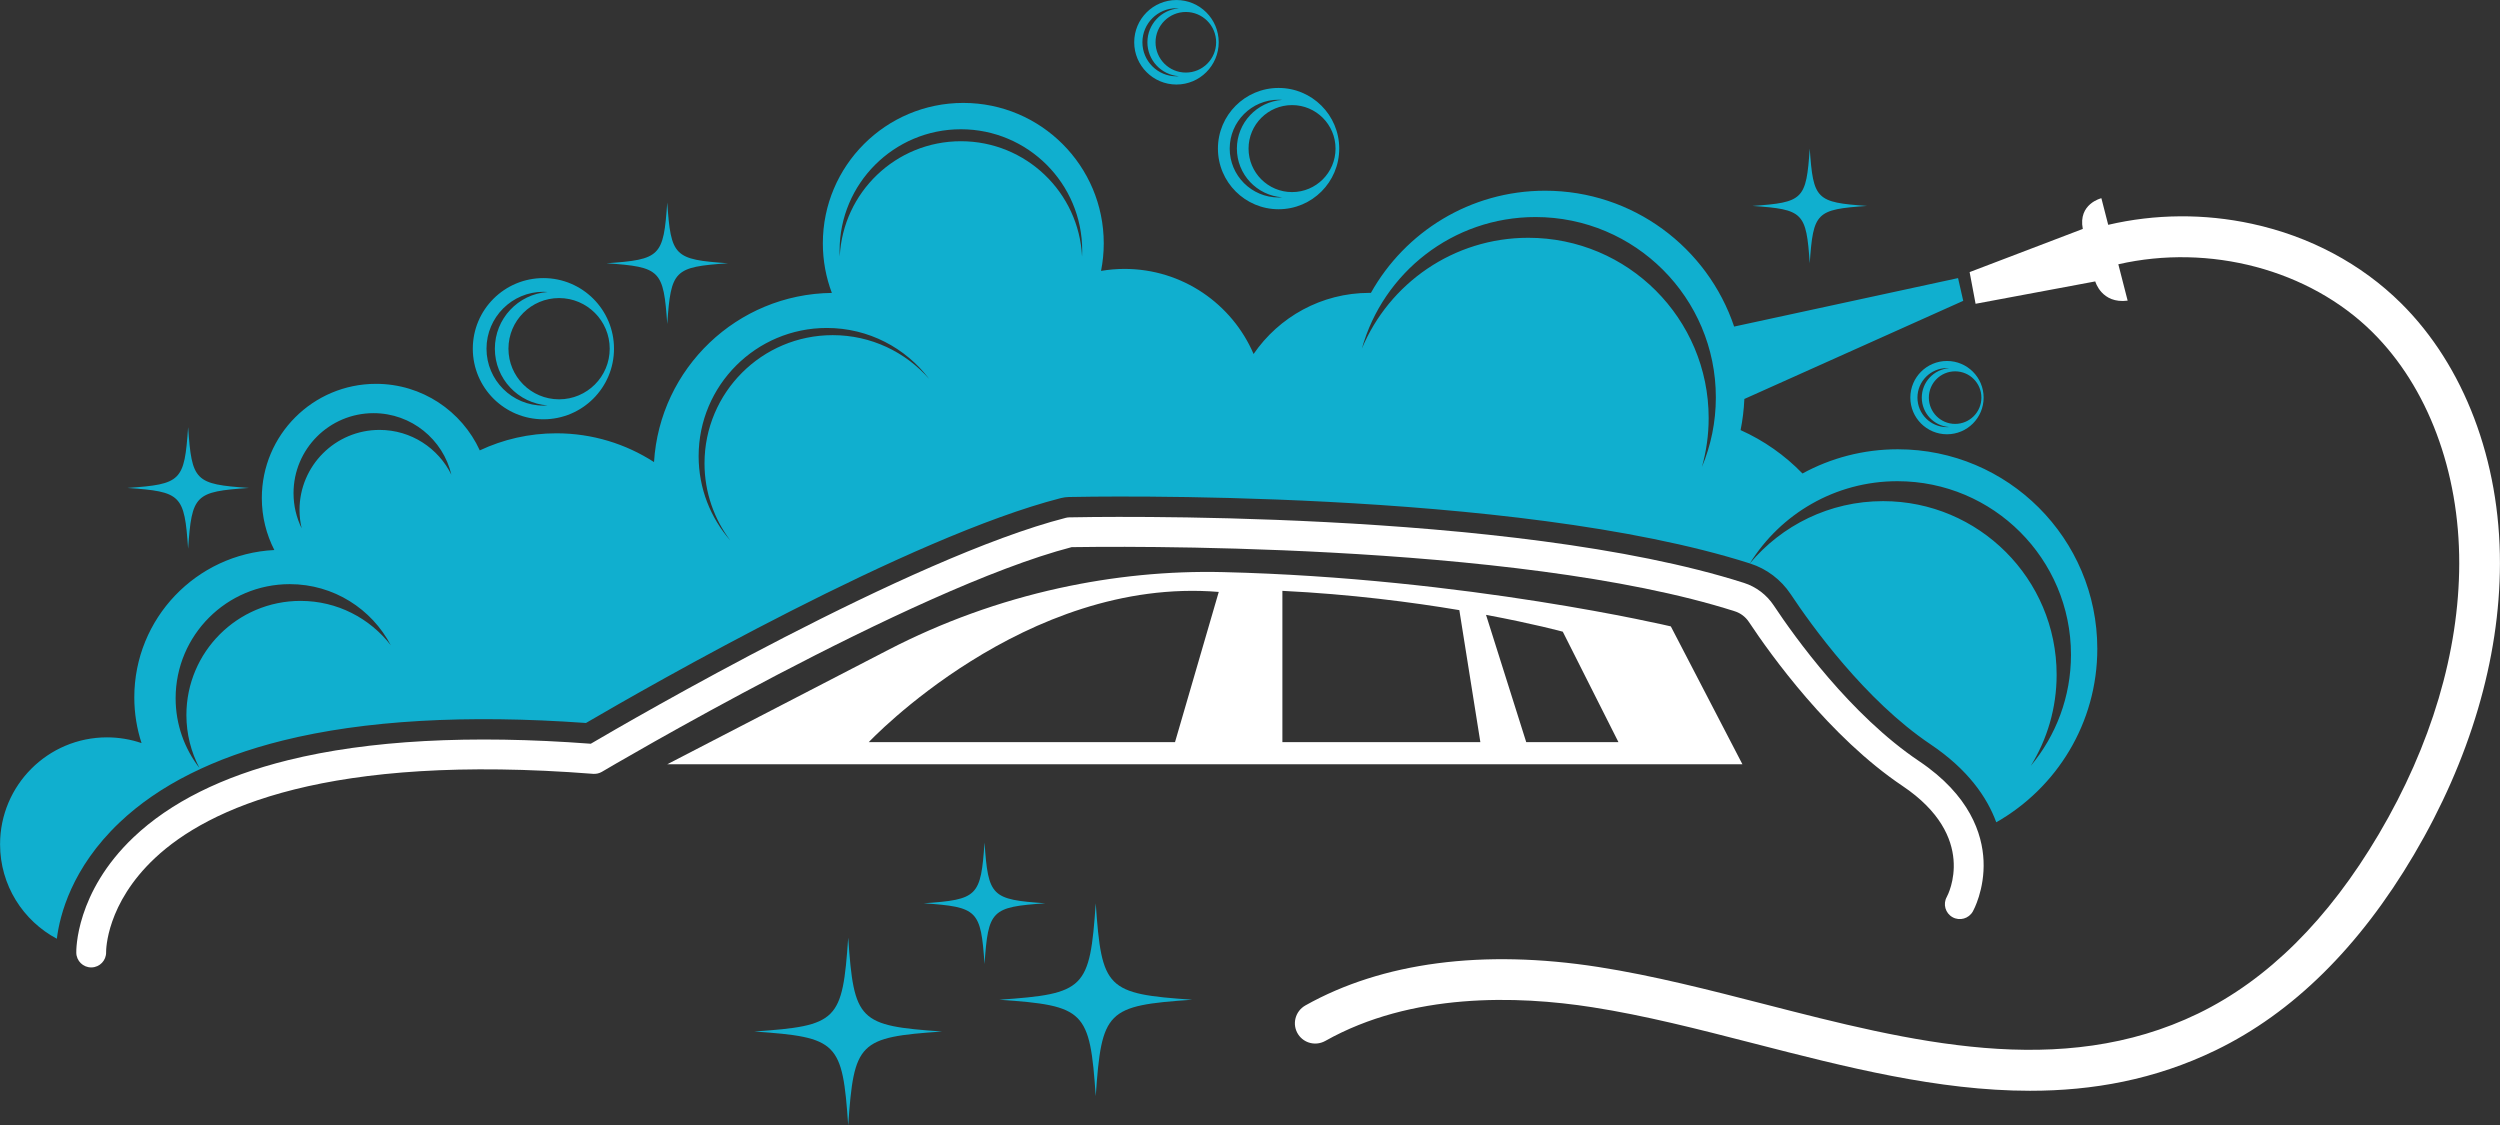 <?xml version="1.0" encoding="UTF-8" standalone="no"?><svg xmlns="http://www.w3.org/2000/svg" xmlns:xlink="http://www.w3.org/1999/xlink" fill="#000000" height="817.6" preserveAspectRatio="xMidYMid meet" version="1" viewBox="91.9 591.2 1816.2 817.6" width="1816.2" zoomAndPan="magnify"><rect x="91.9" y="591.2" width="1816.2" height="817.6" fill="#333333" stroke="none"/><g><g id="change1_1"><path d="M 1040.27 1321.609 C 1096.078 1290.281 1169.262 1280.629 1253.16 1293.711 C 1292.91 1299.91 1334.012 1310.48 1373.762 1320.691 C 1479.469 1347.871 1588.781 1375.969 1688.75 1327.539 C 1739.27 1303.059 1783.461 1259.18 1820.09 1197.109 C 1858.191 1132.559 1878.379 1064.59 1878.488 1000.559 C 1878.602 933.621 1855.629 872.379 1815.461 832.551 C 1769.441 786.91 1697.039 768.051 1630.82 783.199 L 1637.59 809.609 C 1618.609 812.078 1614.059 795.641 1614.059 795.641 L 1527.121 811.891 L 1522.789 788.879 L 1605.012 757.512 C 1601.43 739.219 1618.512 735.191 1618.512 735.191 L 1623.469 754.531 C 1657.488 746.578 1693.23 746.262 1727.91 753.781 C 1769.859 762.871 1807.34 782.852 1836.281 811.551 C 1882.02 856.91 1908.18 925.82 1908.059 1000.609 C 1907.941 1069.91 1886.328 1143.051 1845.559 1212.141 C 1805.922 1279.309 1757.5 1327.09 1701.641 1354.148 C 1657.27 1375.648 1612.102 1383.629 1566.691 1383.629 C 1499.82 1383.629 1432.43 1366.309 1366.398 1349.328 C 1325.531 1338.828 1286.93 1328.898 1248.602 1322.922 C 1193.871 1314.379 1117.289 1312.211 1054.762 1347.379 C 1047.949 1351.211 1039.371 1349.238 1035.059 1342.73 C 1030.289 1335.52 1032.738 1325.84 1040.27 1321.609" fill="#ffffff"/></g><g id="change2_1"><path d="M 1030.551 730.75 C 1013.102 730.75 998.949 716.602 998.949 699.148 C 998.949 681.699 1013.102 667.551 1030.551 667.551 C 1048 667.551 1062.141 681.699 1062.141 699.148 C 1062.141 716.602 1048 730.75 1030.551 730.75 Z M 1023.371 663.77 C 1004.98 665.109 990.473 680.422 990.473 699.148 C 990.473 717.879 1004.98 733.191 1023.371 734.531 C 1022.512 734.59 1021.641 734.66 1020.762 734.66 C 1001.148 734.66 985.254 718.762 985.254 699.148 C 985.254 679.539 1001.148 663.641 1020.762 663.641 C 1021.641 663.641 1022.512 663.711 1023.371 663.77 Z M 1064.828 699.148 C 1064.828 674.809 1045.102 655.09 1020.762 655.09 C 996.43 655.09 976.699 674.809 976.699 699.148 C 976.699 723.48 996.43 743.211 1020.762 743.211 C 1045.102 743.211 1064.828 723.48 1064.828 699.148" fill="#10afcf"/></g><g id="change2_2"><path d="M 953.387 643.922 C 941.23 643.922 931.375 634.07 931.375 621.91 C 931.375 609.762 941.23 599.898 953.387 599.898 C 965.543 599.898 975.398 609.762 975.398 621.91 C 975.398 634.07 965.543 643.922 953.387 643.922 Z M 948.391 597.27 C 935.578 598.199 925.469 608.859 925.469 621.91 C 925.469 634.961 935.578 645.621 948.391 646.559 C 947.785 646.602 947.184 646.648 946.57 646.648 C 932.91 646.648 921.836 635.57 921.836 621.91 C 921.836 608.25 932.91 597.172 946.57 597.172 C 947.184 597.172 947.785 597.219 948.391 597.27 Z M 977.266 621.91 C 977.266 604.961 963.523 591.219 946.57 591.219 C 929.621 591.219 915.879 604.961 915.879 621.91 C 915.879 638.859 929.621 652.609 946.57 652.609 C 963.523 652.609 977.266 638.859 977.266 621.91" fill="#10afcf"/></g><g id="change2_3"><path d="M 498.059 881.301 C 477.742 881.301 461.277 864.84 461.277 844.52 C 461.277 824.211 477.742 807.738 498.059 807.738 C 518.371 807.738 534.84 824.211 534.84 844.52 C 534.84 864.84 518.371 881.301 498.059 881.301 Z M 489.707 803.34 C 468.301 804.898 451.406 822.719 451.406 844.52 C 451.406 866.328 468.301 884.148 489.707 885.711 C 488.699 885.781 487.695 885.859 486.668 885.859 C 463.84 885.859 445.332 867.352 445.332 844.52 C 445.332 821.691 463.84 803.18 486.668 803.18 C 487.695 803.18 488.699 803.262 489.707 803.34 Z M 537.961 844.52 C 537.961 816.191 514.996 793.23 486.668 793.23 C 458.34 793.23 435.379 816.191 435.379 844.52 C 435.379 872.852 458.34 895.809 486.668 895.809 C 514.996 895.809 537.961 872.852 537.961 844.52" fill="#10afcf"/></g><g id="change2_4"><path d="M 1531.352 880.059 C 1531.352 890.609 1522.809 899.16 1512.262 899.16 C 1501.719 899.16 1493.172 890.609 1493.172 880.059 C 1493.172 869.52 1501.719 860.969 1512.262 860.969 C 1522.809 860.969 1531.352 869.52 1531.352 880.059 Z M 1507.922 858.691 C 1496.809 859.5 1488.039 868.75 1488.039 880.059 C 1488.039 891.379 1496.809 900.629 1507.922 901.441 C 1507.398 901.48 1506.879 901.52 1506.352 901.52 C 1494.5 901.52 1484.891 891.922 1484.891 880.059 C 1484.891 868.211 1494.5 858.609 1506.352 858.609 C 1506.879 858.609 1507.398 858.648 1507.922 858.691 Z M 1532.969 880.059 C 1532.969 865.359 1521.051 853.441 1506.352 853.441 C 1491.641 853.441 1479.719 865.359 1479.719 880.059 C 1479.719 894.77 1491.641 906.691 1506.352 906.691 C 1521.051 906.691 1532.969 894.77 1532.969 880.059" fill="#10afcf"/></g><g id="change1_2"><path d="M 188.957 1199.422 C 215.598 1174.141 253.32 1155.309 301.078 1143.469 C 359.625 1128.949 433.637 1124.93 521.098 1131.512 C 549.297 1114.941 753.605 996.23 866.258 967.379 C 867.059 967.18 867.883 967.059 868.711 967.051 C 881.758 966.762 1190.031 960.691 1358.93 1014.691 C 1367.68 1017.488 1375.34 1023.289 1380.48 1031.031 C 1395.66 1053.922 1436.352 1110.762 1486.102 1144.172 C 1523.18 1169.078 1532.012 1197.172 1532.898 1216.359 C 1533.871 1237.512 1525.5 1252.699 1525.141 1253.328 C 1522.211 1258.559 1515.59 1260.449 1510.371 1257.52 C 1505.148 1254.59 1503.281 1248.02 1506.199 1242.801 C 1507.16 1241.039 1529.031 1199.109 1474.012 1162.16 C 1421.031 1126.578 1378.32 1066.988 1362.422 1043.012 C 1360 1039.371 1356.41 1036.641 1352.328 1035.328 C 1192.18 984.129 892.27 988.309 870.422 988.691 C 754.473 1018.898 531.434 1150.559 529.188 1151.898 C 527.266 1153.031 525.035 1153.539 522.82 1153.379 C 329.82 1138.301 243.227 1178.289 204.566 1214.48 C 169.082 1247.711 168.973 1281.34 168.988 1282.961 C 169.109 1288.922 164.395 1293.859 158.434 1294.012 C 158.336 1294.012 158.242 1294.012 158.148 1294.012 C 152.297 1294.012 147.473 1289.34 147.324 1283.461 C 147.277 1281.68 146.699 1239.52 188.957 1199.422" fill="#ffffff"/></g><g id="change1_3"><path d="M 977.301 1021.219 L 945.516 1130.359 L 723.031 1130.359 C 723.031 1130.359 836.441 1009.66 977.301 1021.219 Z M 1023.531 1020.441 C 1073.16 1022.879 1117.52 1028.641 1152.078 1034.449 L 1167.352 1130.359 L 1023.531 1130.359 Z M 1171.469 1037.879 C 1206.371 1044.398 1227.23 1050.109 1227.23 1050.109 L 1267.68 1130.359 L 1200.68 1130.359 Z M 737.07 1063.391 L 576.637 1146.43 L 1357.738 1146.43 L 1305.73 1046.262 C 1305.73 1046.262 1157.371 1011.078 980.586 1006.828 C 940.504 1005.859 900.453 1009.898 861.293 1018.488 C 818.105 1027.98 776.344 1043.07 737.07 1063.391" fill="#ffffff"/></g><g id="change2_5"><path d="M 219.488 1098.469 C 219.488 1052.691 256.609 1015.57 302.395 1015.57 C 334.281 1015.57 361.949 1033.578 375.816 1059.98 C 360.652 1040.379 336.922 1027.738 310.223 1027.738 C 264.434 1027.738 227.316 1064.859 227.316 1110.648 C 227.316 1124.551 230.754 1137.641 236.801 1149.148 C 225.957 1135.129 219.488 1117.559 219.488 1098.469 Z M 367.621 903.52 C 335.52 903.52 309.492 929.551 309.492 961.648 C 309.492 966.262 310.047 970.73 311.059 975.031 C 307.277 967.32 305.145 958.648 305.145 949.48 C 305.145 917.371 331.168 891.352 363.27 891.352 C 390.766 891.352 413.785 910.449 419.832 936.102 C 410.371 916.809 390.551 903.52 367.621 903.52 Z M 599.441 922.602 C 599.441 871.16 641.141 829.461 692.574 829.461 C 722.941 829.461 749.906 844.012 766.91 866.5 C 749.836 847.012 724.785 834.68 696.84 834.68 C 645.406 834.68 603.711 876.379 603.711 927.82 C 603.711 948.879 610.715 968.309 622.508 983.91 C 608.16 967.531 599.441 946.09 599.441 922.602 Z M 789.977 693.801 C 742.766 693.801 704.227 730.93 701.961 777.578 C 701.891 776.129 701.852 774.691 701.852 773.23 C 701.852 724.559 741.305 685.102 789.977 685.102 C 838.645 685.102 878.098 724.559 878.098 773.23 C 878.098 774.691 878.059 776.129 877.988 777.578 C 875.723 730.93 837.184 693.801 789.977 693.801 Z M 1081.281 844.43 C 1096.75 789.309 1147.34 748.879 1207.398 748.879 C 1279.77 748.879 1338.43 807.539 1338.43 879.898 C 1338.43 897.82 1334.82 914.898 1328.309 930.449 C 1331.48 919.16 1333.211 907.281 1333.211 894.98 C 1333.211 822.609 1274.551 763.949 1202.18 763.949 C 1147.738 763.949 1101.059 797.16 1081.281 844.43 Z M 91.945 1204.57 C 91.945 1234.309 108.656 1260.129 133.195 1273.18 C 135.305 1256.051 143.988 1221.711 178.781 1188.691 C 207.301 1161.629 247.246 1141.59 297.516 1129.121 C 356.539 1114.48 430.562 1110.219 517.59 1116.43 C 564.121 1089.238 753.129 981.09 862.613 953.051 C 864.516 952.57 866.461 952.309 868.387 952.27 C 881.516 951.98 1191.699 945.828 1363.121 1000.512 C 1385.359 964.672 1425.051 940.781 1470.34 940.781 C 1539.98 940.781 1596.43 997.23 1596.43 1066.879 C 1596.43 1097.57 1585.449 1125.699 1567.219 1147.57 C 1579.121 1128.328 1586 1105.66 1586 1081.371 C 1586 1011.73 1529.539 955.27 1459.898 955.27 C 1421.031 955.27 1386.281 972.871 1363.148 1000.52 C 1363.238 1000.551 1363.328 1000.578 1363.422 1000.609 C 1375.379 1004.43 1385.801 1012.328 1392.801 1022.859 C 1407.488 1045.012 1446.801 1099.969 1494.34 1131.898 C 1521.629 1150.23 1535.48 1170.449 1542.148 1188.57 C 1585.98 1163.641 1615.551 1116.551 1615.551 1062.531 C 1615.551 982.48 1550.66 917.59 1470.609 917.59 C 1445.531 917.59 1421.941 923.961 1401.359 935.18 C 1388.602 922 1373.359 911.25 1356.398 903.66 C 1357.891 896.309 1358.801 888.75 1359.141 881.039 L 1518.148 809.75 L 1514.391 793.23 L 1351.719 828.449 C 1332.422 771.078 1278.23 729.75 1214.359 729.75 C 1159.988 729.75 1112.648 759.699 1087.84 803.98 C 1087.5 803.98 1087.16 803.961 1086.809 803.961 C 1051.852 803.961 1021 821.551 1002.609 848.371 C 986.996 812.02 950.891 786.559 908.824 786.559 C 903.016 786.559 897.324 787.07 891.781 788.012 C 893.066 781.539 893.754 774.859 893.754 768.012 C 893.754 711.66 848.066 665.969 791.715 665.969 C 735.359 665.969 689.676 711.66 689.676 768.012 C 689.676 780.68 692.004 792.801 696.223 804 C 627.301 804.809 571.195 858.809 567.039 926.891 C 546.59 913.691 522.25 905.988 496.098 905.988 C 476.199 905.988 457.352 910.449 440.461 918.391 C 427.34 889.859 398.527 870.051 365.07 870.051 C 319.25 870.051 282.105 907.191 282.105 953.012 C 282.105 966.621 285.398 979.449 291.203 990.781 C 234.535 993.621 189.465 1040.461 189.465 1097.828 C 189.465 1109.43 191.332 1120.59 194.738 1131.051 C 186.859 1128.359 178.422 1126.879 169.629 1126.879 C 126.727 1126.879 91.945 1161.66 91.945 1204.57" fill="#10afcf"/></g><g id="change2_6"><path d="M 639.891 1340.57 C 700.523 1344.762 703.914 1348.148 708.102 1408.781 C 712.289 1348.148 715.68 1344.762 776.312 1340.57 C 715.68 1336.379 712.289 1332.988 708.102 1272.359 C 703.914 1332.988 700.523 1336.379 639.891 1340.57" fill="#10afcf"/></g><g id="change2_7"><path d="M 1364.988 740.801 C 1402.012 743.359 1404.078 745.43 1406.641 782.461 C 1409.199 745.43 1411.27 743.359 1448.289 740.801 C 1411.27 738.238 1409.199 736.172 1406.641 699.148 C 1404.078 736.172 1402.012 738.238 1364.988 740.801" fill="#10afcf"/></g><g id="change2_8"><path d="M 817.867 1317.48 C 880.145 1321.781 883.633 1325.27 887.93 1387.539 C 892.23 1325.27 895.715 1321.781 957.992 1317.48 C 895.715 1313.18 892.23 1309.699 887.93 1247.422 C 883.633 1309.699 880.145 1313.18 817.867 1317.48" fill="#10afcf"/></g><g id="change2_9"><path d="M 762.98 1247.422 C 802.234 1250.129 804.434 1252.328 807.141 1291.578 C 809.852 1252.328 812.051 1250.129 851.305 1247.422 C 812.051 1244.711 809.852 1242.512 807.141 1203.262 C 804.434 1242.512 802.234 1244.711 762.98 1247.422" fill="#10afcf"/></g><g id="change2_10"><path d="M 532.473 782.461 C 571.73 785.16 573.926 787.359 576.637 826.621 C 579.348 787.359 581.543 785.16 620.797 782.461 C 581.543 779.738 579.348 777.551 576.637 738.289 C 573.926 777.551 571.73 779.738 532.473 782.461" fill="#10afcf"/></g><g id="change2_11"><path d="M 184.398 945.68 C 223.652 948.391 225.852 950.59 228.562 989.852 C 231.27 950.59 233.469 948.391 272.723 945.68 C 233.469 942.969 231.27 940.781 228.562 901.52 C 225.852 940.781 223.652 942.969 184.398 945.68" fill="#10afcf"/></g></g></svg>